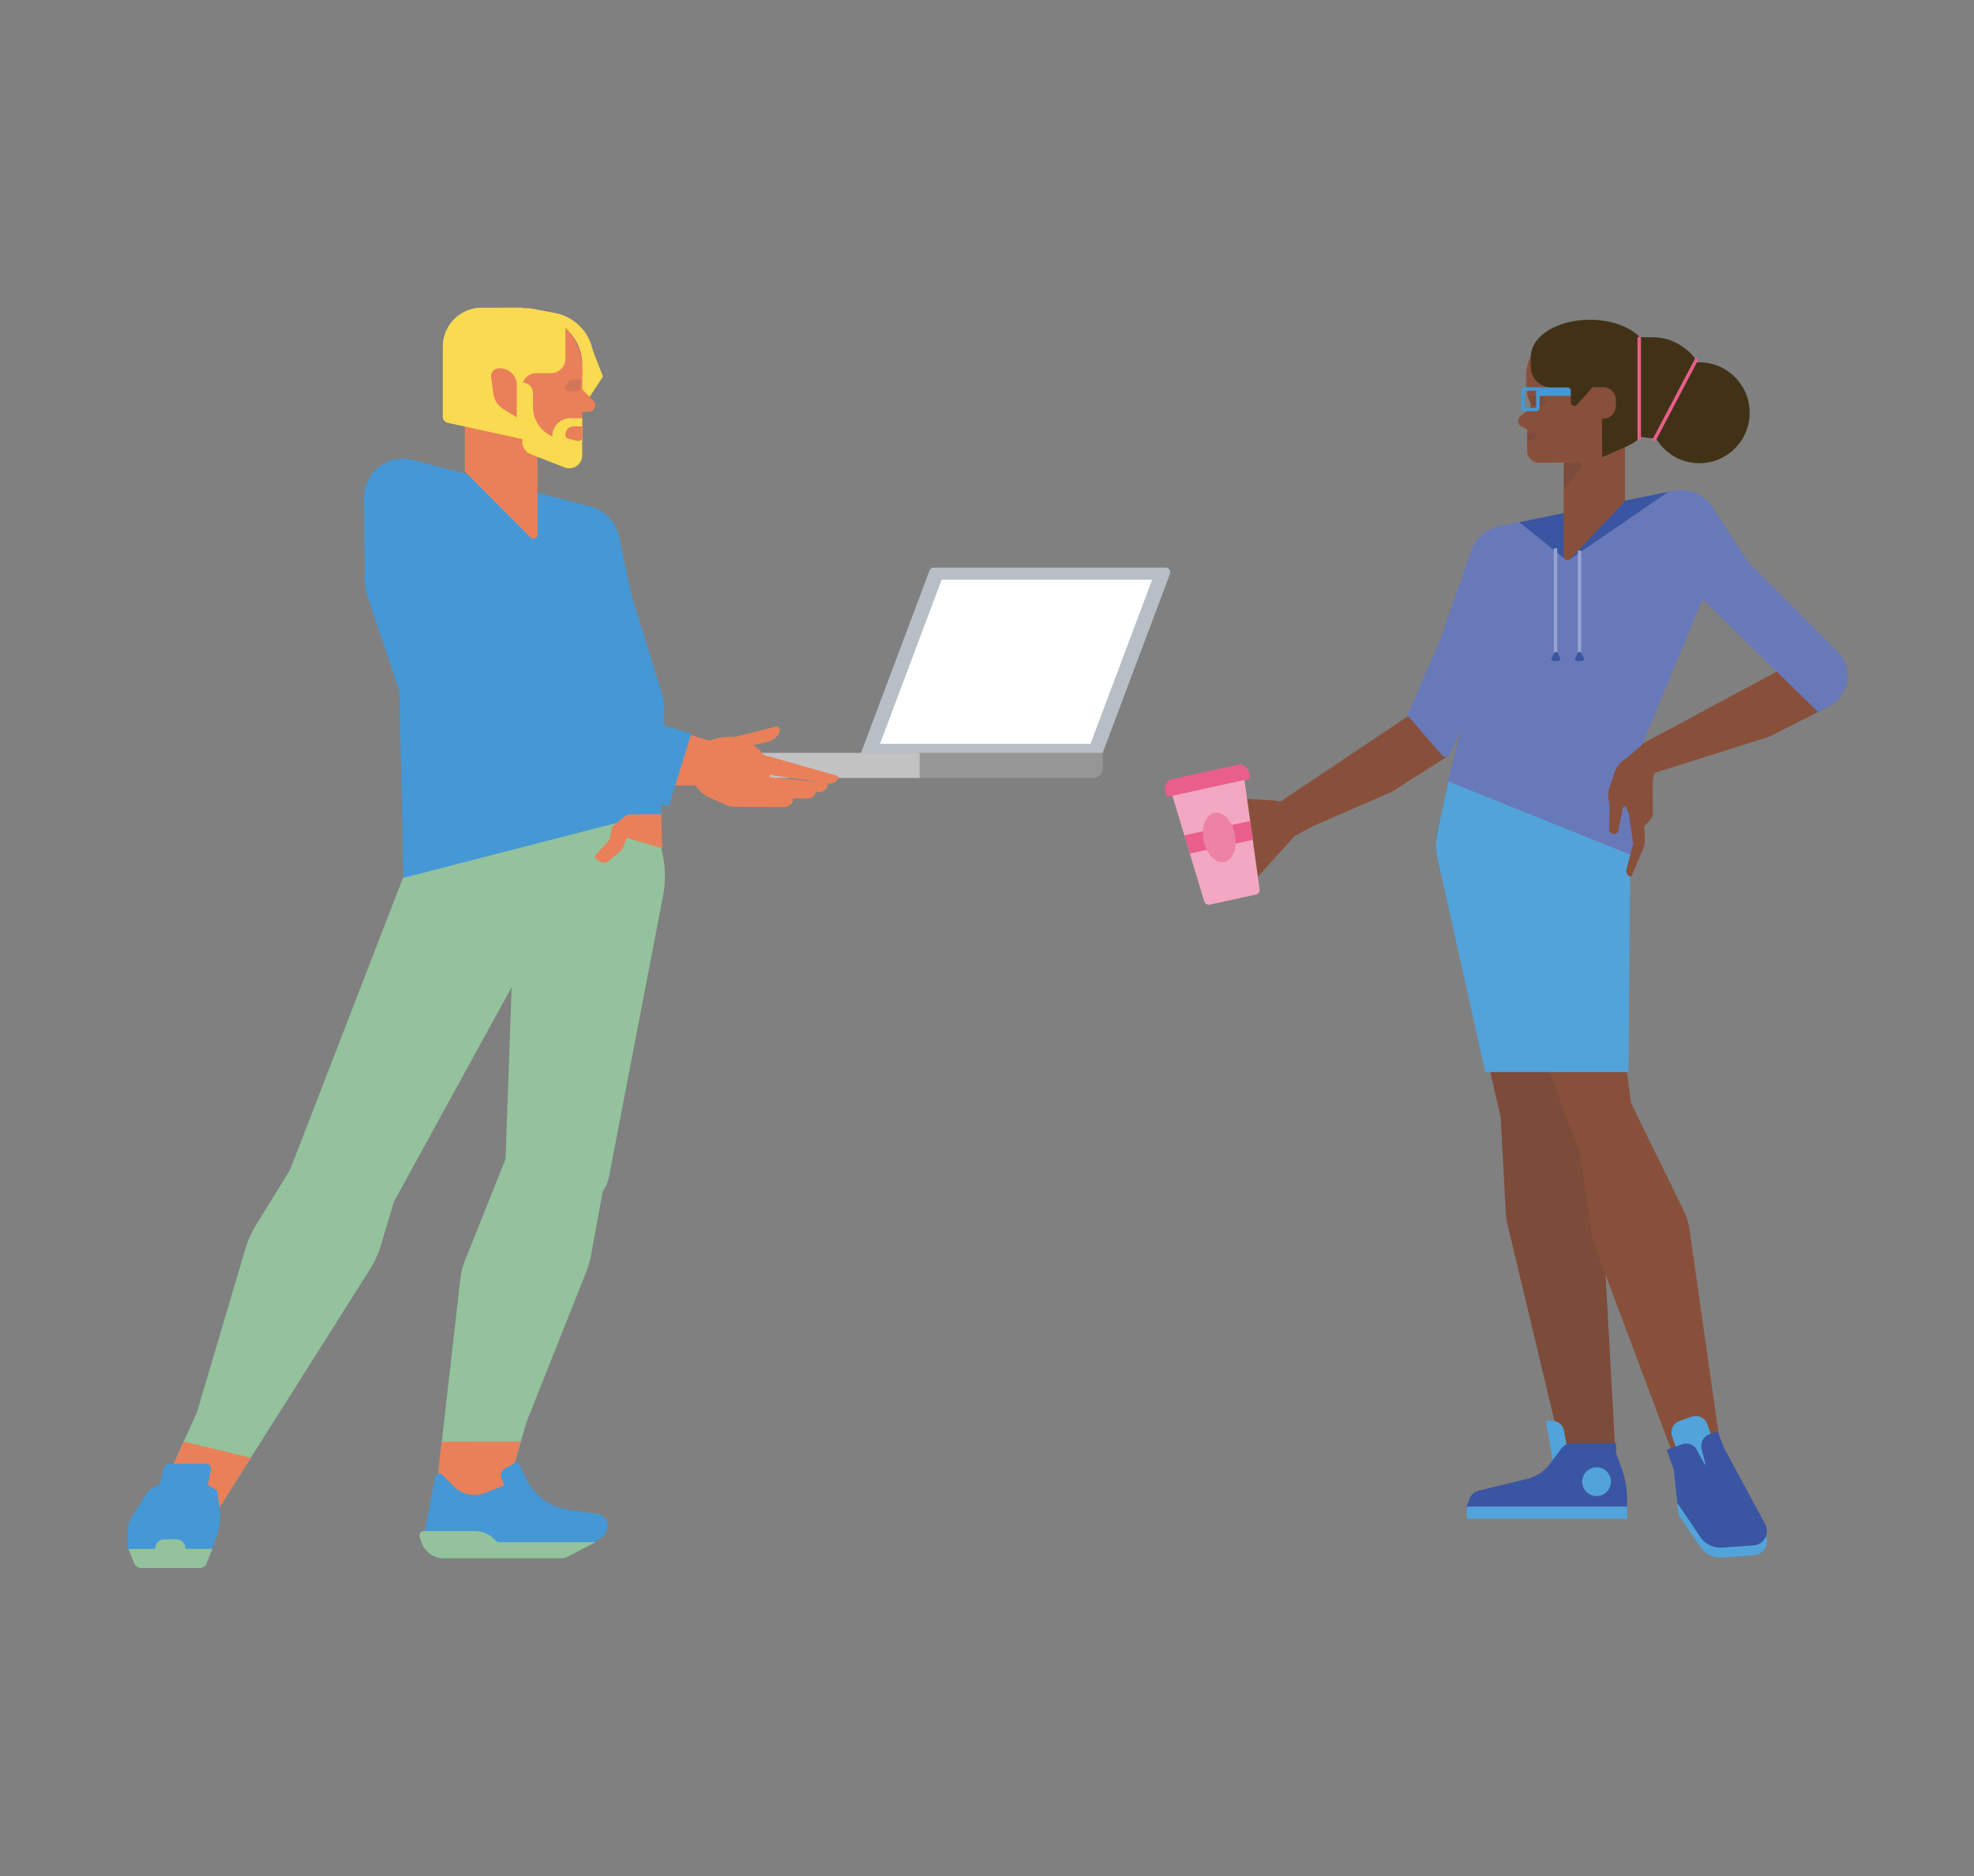 <svg xmlns="http://www.w3.org/2000/svg" xmlns:xlink="http://www.w3.org/1999/xlink" width="263" height="250" viewBox="0 0 263 250">
  <rect x="0" y="0" width="263" height="250" fill="#808080" stroke="none"/>
  <defs>
    <clipPath id="clip-path">
      <rect id="Rectangle_141" data-name="Rectangle 141" width="65.851" height="28.022" transform="translate(273.158 83.512)" fill="none"/>
    </clipPath>
    <clipPath id="clip-path-2">
      <rect id="Rectangle_149" data-name="Rectangle 149" width="11.409" height="17.414" transform="translate(338.065 111.952) rotate(-12.33)" fill="none"/>
    </clipPath>
    <clipPath id="clip-SbD_-_Internal_operation_guidelines_illustration_M2_Portrait">
      <rect width="263" height="250"/>
    </clipPath>
  </defs>
  <g id="SbD_-_Internal_operation_guidelines_illustration_M2_Portrait" data-name="SbD - Internal operation guidelines illustration M2 – Portrait" clip-path="url(#clip-SbD_-_Internal_operation_guidelines_illustration_M2_Portrait)">
    <g id="Group_883" data-name="Group 883" transform="translate(-183.101 -7.885)">
      <g id="Group_882" data-name="Group 882">
        <g id="Group_848" data-name="Group 848">
          <g id="Group_847" data-name="Group 847">
            <g id="Group_846" data-name="Group 846">
              <g id="Group_845" data-name="Group 845" clip-path="url(#clip-path)">
                <g id="Group_844" data-name="Group 844">
                  <g id="Group_843" data-name="Group 843">
                    <g id="Group_842" data-name="Group 842">
                      <path id="Path_726" data-name="Path 726" d="M329.859,108.613h-32.2l9.272-24.693a.634.634,0,0,1,.6-.408h30.851a.625.625,0,0,1,.594.841Z" fill="#b7bec6"/>
                      <path id="Path_727" data-name="Path 727" d="M328.39,106.994H300.343l8.21-21.863H336.6Z" fill="#fff"/>
                    </g>
                    <path id="Path_728" data-name="Path 728" d="M305.1,111.533h23.664a1.258,1.258,0,0,0,1.267-1.249V108.2H305.1Z" fill="#979696"/>
                    <path id="Path_729" data-name="Path 729" d="M274.425,111.533h31.2V108.2H273.158v2.08A1.258,1.258,0,0,0,274.425,111.533Z" fill="#c2c2c3"/>
                  </g>
                </g>
              </g>
            </g>
          </g>
        </g>
        <g id="Group_859" data-name="Group 859">
          <g id="Group_858" data-name="Group 858">
            <g id="Group_857" data-name="Group 857">
              <g id="Group_856" data-name="Group 856">
                <g id="Group_855" data-name="Group 855">
                  <g id="Group_849" data-name="Group 849">
                    <path id="Path_730" data-name="Path 730" d="M244.44,178.238l-1.873,16.438-.638,5.6-.35,3.058-.1.906-.332,2.925-.165,1.443-.252,2.195-.014.126,3.244.09c.768.022,1.581.045,2.331.069.425.011.827.025,1.192.036.936.028,1.611.052,1.7.06l.08-.272.226-.77,1.786-6.056,2-6.792,7.85-19.739a13.862,13.862,0,0,0,.757-2.634l3.246-17.707-12.486-.377-7.333,18.35A10.428,10.428,0,0,0,244.44,178.238Z" fill="#93c29c"/>
                  </g>
                  <g id="Group_850" data-name="Group 850">
                    <path id="Path_731" data-name="Path 731" d="M232.381,177.022,221.99,193.46l-3.539,5.6-1.933,3.059-.572.9-1.85,2.925-.912,1.444-1.386,2.194-.08.126-3.311.09c-.784.022-1.615.045-2.383.069-.433.011-.845.025-1.218.036-.957.028-1.65.052-1.741.06l.123-.272.349-.77,2.732-6.056,3.066-6.791,6.431-21.7a13.885,13.885,0,0,1,1.493-3.343L226.518,156l12.767-.376L233.8,173.97A12.443,12.443,0,0,1,232.381,177.022Z" fill="#93c29c"/>
                  </g>
                  <path id="Path_732" data-name="Path 732" d="M280.783,107.587l-17.094-5.4-4.946,6.479,6.853,4,12.279-.179Z" fill="#e9805a"/>
                  <path id="Path_733" data-name="Path 733" d="M294.767,111.57a1.164,1.164,0,0,1-1.219.72L284.859,111l-.851-2.769,10.526,2.98a.3.3,0,0,1,.234.353Z" fill="#e9805a"/>
                  <path id="Path_734" data-name="Path 734" d="M293.379,112.507a1.165,1.165,0,0,1-1.077.919l-8.781.226-1.316-2.581,10.883,1.12a.3.3,0,0,1,.291.308Z" fill="#e9805a"/>
                  <path id="Path_735" data-name="Path 735" d="M291.835,113.387a1.161,1.161,0,0,1-1.1.886l-8.784-.032-1.239-2.619,10.845,1.441a.3.3,0,0,1,.282.316Z" fill="#e9805a"/>
                  <path id="Path_736" data-name="Path 736" d="M288.769,114.529a1.164,1.164,0,0,1-1.1.887l-6.483-.024A3.65,3.65,0,0,1,277.9,113.3l-.255-.539,10.845,1.441a.3.3,0,0,1,.282.316Z" fill="#e9805a"/>
                  <path id="Path_737" data-name="Path 737" d="M280.237,115.253l2.47-3.906a2.9,2.9,0,0,0-1.953-3.59l-2.317-.685c-1.524-.45-5.357.318-5.806,1.843l3.555,4.166a4.176,4.176,0,0,0,1.574,1.144Z" fill="#e9805a"/>
                  <path id="Path_738" data-name="Path 738" d="M275.88,107.5l7.03,2.075-.527-.186a.961.961,0,0,1-.147-.066,1.017,1.017,0,0,1-.4-1.376l0-.018a1.215,1.215,0,0,1,.806-.6l1.641-.349a2.341,2.341,0,0,0,1.116-.564,1.638,1.638,0,0,0,.447-.677.807.807,0,0,0,.024-.387.283.283,0,0,0-.014-.05.4.4,0,0,0-.512-.243l-5,1.263-1.23.031a4.745,4.745,0,0,0-2.16.57l-1,.544Z" fill="#e9805a"/>
                  <path id="Path_739" data-name="Path 739" d="M276.388,107.3l7.435,2.2-.557-.2a1.089,1.089,0,0,1-.156-.071,1.074,1.074,0,0,1-.427-1.454l0-.02a1.288,1.288,0,0,1,.852-.635l1.736-.369a2.481,2.481,0,0,0,1.18-.6,1.735,1.735,0,0,0,.472-.715.865.865,0,0,0,.026-.41.455.455,0,0,0-.014-.053.423.423,0,0,0-.542-.256l-5.292,1.335-1.3.032a5.015,5.015,0,0,0-2.284.6l-1.056.575Q276.427,107.28,276.388,107.3Z" fill="#e9805a"/>
                  <ellipse id="Ellipse_51" data-name="Ellipse 51" cx="4.259" cy="4.603" rx="4.259" ry="4.603" transform="matrix(0.285, -0.959, 0.959, 0.285, 275.468, 113.55)" fill="#e9805a"/>
                  <path id="Path_740" data-name="Path 740" d="M250.374,55.837h11.835a6.36,6.36,0,0,0-5.167-6.248l-3.013-.574a3.08,3.08,0,0,0-3.656,3.027v3.8Z" fill="#f9da51"/>
                  <g id="Group_851" data-name="Group 851">
                    <path id="Path_741" data-name="Path 741" d="M269.975,115.03l1.415,6.73a13.924,13.924,0,0,1,.048,5.491l-7.2,37.428a4.77,4.77,0,0,1-6.308,3.587c-3.553-1.288-7.6-2.786-7.585-2.922l1.771-49.8Z" fill="#93c29c"/>
                  </g>
                  <g id="Group_852" data-name="Group 852">
                    <path id="Path_742" data-name="Path 742" d="M262.041,115.03l.518,6.952-6.218,8.191L235.4,168.332s-14.362-2.744-14.268-2.988l19.258-49.8Z" fill="#93c29c"/>
                  </g>
                  <path id="Path_743" data-name="Path 743" d="M270.12,116.274l-33.281,8.578-.519-24.86L232,87.168a4.664,4.664,0,0,1-.243-1.429l-.076-6.637,30.785,6.825Z" fill="#4598d5"/>
                  <g id="Group_853" data-name="Group 853">
                    <path id="Path_744" data-name="Path 744" d="M252.483,199.96l-1.215,4.127-1.787,6.054-.225.771-.08.271c-.085-.007-.76-.031-1.7-.059l-1.193-.036c-.749-.025-1.563-.047-2.331-.07-1.741-.049-3.243-.089-3.243-.089l.013-.126.251-2.194.165-1.443.333-2.926.1-.9.349-3.058.036-.317Z" fill="#e9805a"/>
                  </g>
                  <g id="Group_854" data-name="Group 854">
                    <path id="Path_745" data-name="Path 745" d="M216.518,202.119l-.571.9L214.1,205.95l-.911,1.443-1.387,2.194-.079.127s-1.533.039-3.311.088c-.784.023-1.614.045-2.383.07l-1.218.036c-.957.028-1.65.052-1.74.059l.121-.271.349-.771,2.733-6.054,1.314-2.911Z" fill="#e9805a"/>
                  </g>
                  <path id="Path_746" data-name="Path 746" d="M255.794,53.114v2.678h2.386v8.96h.9l4.355-6.7-1.973-5.075Z" fill="#f9da51"/>
                  <path id="Path_747" data-name="Path 747" d="M260.957,214.146,263,212.931a2.163,2.163,0,0,0,1.04-1.523h0a1.535,1.535,0,0,0-1.307-1.8l-3.866-.564a7.236,7.236,0,0,1-5.524-3.9l-1.275-2.537-1.7.954a.974.974,0,0,0-.49,1.107l.371,1.147-2.326.913a3.955,3.955,0,0,1-4.3-.734l-1.633-1.648a.572.572,0,0,0-.916.363l-1.427,7.417.2,1.746Z" fill="#4598d5"/>
                  <path id="Path_748" data-name="Path 748" d="M239,212.618l.242.734a3.175,3.175,0,0,0,3.106,2.164h15.513a1.924,1.924,0,0,0,.883-.223l3.706-1.934H249.679a.756.756,0,0,1-.571-.246h0a3.782,3.782,0,0,0-2.868-1.237h-6.662A.6.6,0,0,0,239,212.618Z" fill="#93c29c"/>
                  <path id="Path_749" data-name="Path 749" d="M260.577,56.569l.06,10.259a1.788,1.788,0,0,1-2.378,1.643l-10.616-3.72Z" fill="#b9746f"/>
                  <path id="Path_750" data-name="Path 750" d="M259.741,62.8l1.816-.043a.869.869,0,0,0,.6-1.473l-2.3-2.378Z" fill="#e9805a"/>
                  <path id="Path_751" data-name="Path 751" d="M254.574,50.175l-.233-.006a1.79,1.79,0,0,0-1.833,1.743l-.155,6.21,8.276.208.043-1.739A6.259,6.259,0,0,0,254.574,50.175Z" fill="#b9746f"/>
                  <path id="Path_752" data-name="Path 752" d="M267.2,87.05l-1.63-7.709A5.209,5.209,0,0,0,261.8,75.38L238.13,69.164a5.208,5.208,0,0,0-6.529,5.1l.13,11.325,7.16,3.305Z" fill="#4598d5"/>
                  <path id="Path_753" data-name="Path 753" d="M272.2,115.341l-21.423-6.605a5.727,5.727,0,0,1-3.784-7.16l.253-.823a3.571,3.571,0,0,1,4.464-2.363l23.481,7.24Z" fill="#4598d5"/>
                  <path id="Path_754" data-name="Path 754" d="M245.038,60.015h9.669V79.162a.521.521,0,0,1-.89.367l-8.779-8.815Z" fill="#e9805a"/>
                  <rect id="Rectangle_142" data-name="Rectangle 142" width="6.6" height="5.19" transform="translate(255.32 63.616) rotate(-88.561)" fill="#b9746f"/>
                  <path id="Path_755" data-name="Path 755" d="M252.369,48.889h-2.457a4.861,4.861,0,0,0-4.86,4.863V65.909h15.622V57.2A8.306,8.306,0,0,0,252.369,48.889Z" fill="#e9805a"/>
                  <path id="Path_756" data-name="Path 756" d="M261.772,103.887,256.691,87.5l9.657-3.145,5.081,16.389Z" fill="#4598d5"/>
                  <path id="Path_757" data-name="Path 757" d="M260.564,58.46h-1.189a.522.522,0,0,0-.368.152l-.495.5a.521.521,0,0,0,.368.889h1.438" fill="#071f40" opacity="0.1" style="isolation: isolate"/>
                  <path id="Path_758" data-name="Path 758" d="M254.114,60.275v1.841a4.253,4.253,0,0,0,2.568,3.905h0a2.411,2.411,0,0,1,2.411-2.412h1.582v4.935a1.737,1.737,0,0,1-2.371,1.617l-4.513-1.773a1.736,1.736,0,0,1-1.1-1.616V58.851h0A1.424,1.424,0,0,1,254.114,60.275Z" fill="#f9da51"/>
                  <path id="Path_759" data-name="Path 759" d="M258.858,66.358l1.2.276a.508.508,0,0,0,.622-.5V64.693h-1.146a1.111,1.111,0,0,0-1.111,1.112h0A.568.568,0,0,0,258.858,66.358Z" fill="#e9805a"/>
                  <path id="Path_760" data-name="Path 760" d="M265.173,119.116l6.145,1.786-.119-4.831-4.332.132Z" fill="#e9805a"/>
                  <path id="Path_761" data-name="Path 761" d="M268.843,114.74l-3.88,3a.956.956,0,0,0-.354.574l-.226,1.171a.961.961,0,0,1-.23.46L262.38,121.9a.191.191,0,0,0,.013.27l.365.331a1.162,1.162,0,0,0,1.534.023l1.474-1.257a1.329,1.329,0,0,0,.386-.554l.616-1.67,3.27-2.5Z" fill="#e9805a"/>
                  <path id="Path_762" data-name="Path 762" d="M200.136,214.419H211.31l.616-1.719a8.684,8.684,0,0,0,.394-4.338L212,206.434l-4.531-2.555-4.56,2.555-2.278,3.6a3.446,3.446,0,0,0-.534,1.893Z" fill="#4598d5"/>
                  <path id="Path_763" data-name="Path 763" d="M201.954,216.815h7.7a1.011,1.011,0,0,0,.958-.589l.78-1.966H200.216l.779,1.966A1.014,1.014,0,0,0,201.954,216.815Z" fill="#93c29c"/>
                  <path id="Path_764" data-name="Path 764" d="M205.84,202.893h4.649a.69.69,0,0,1,.693.869l-.9,4.492a1.115,1.115,0,0,1-1.042.868h-4.649a.69.69,0,0,1-.694-.868l.9-4.492A1.116,1.116,0,0,1,205.84,202.893Z" fill="#4598d5"/>
                  <path id="Path_765" data-name="Path 765" d="M206.6,212.982H205a1.2,1.2,0,0,0-1.2,1.2h0a1.2,1.2,0,0,0,1.2,1.2h1.6a1.2,1.2,0,0,0,1.2-1.2h0A1.2,1.2,0,0,0,206.6,212.982Z" fill="#93c29c"/>
                  <path id="Path_766" data-name="Path 766" d="M266.18,116.4l-4.906-14.276a3.7,3.7,0,0,1,1.178-4.083l1.362-1.1a3.694,3.694,0,0,1,5.2.562l1.793,2.229a3.7,3.7,0,0,1,.813,2.475l-.454,14.157Z" fill="#4598d5"/>
                  <path id="Path_767" data-name="Path 767" d="M258.433,50.155v5.51a1.939,1.939,0,0,1-1.938,1.94H254.54a1.873,1.873,0,0,0-1.873,1.875v4.594a1.688,1.688,0,0,1-1.688,1.688h0a1.691,1.691,0,0,1-1.193-.494l-6.6-6.6a.937.937,0,0,1,0-1.325l5.059-6.127a6.183,6.183,0,0,1,6.309-2.054Z" fill="#f9da51"/>
                  <path id="Path_768" data-name="Path 768" d="M252.775,48.885h-5.5a5.179,5.179,0,0,0-5.178,5.181v9.316a.868.868,0,0,0,.683.849l9.992,2.172V48.885Z" fill="#f9da51"/>
                  <path id="Path_769" data-name="Path 769" d="M249.566,56.96h.161a2.23,2.23,0,0,1,2.229,2.23v4.3L250.172,62.4a2.848,2.848,0,0,1-1.337-2.042l-.3-2.207A1.045,1.045,0,0,1,249.566,56.96Z" fill="#e9805a"/>
                </g>
              </g>
            </g>
          </g>
        </g>
        <g id="Group_875" data-name="Group 875">
          <g id="Group_874" data-name="Group 874">
            <g id="Group_873" data-name="Group 873">
              <g id="Group_872" data-name="Group 872">
                <g id="Group_871" data-name="Group 871">
                  <g id="Group_860" data-name="Group 860">
                    <path id="Path_770" data-name="Path 770" d="M377.033,108.931l-2.465,9.66a3.3,3.3,0,0,0-.012,1.562l8.516,36.7s8.434.718,8.422.483l.51.022-1.931-26.509-.876-21.423Z" fill="#88503b"/>
                  </g>
                  <g id="Group_861" data-name="Group 861">
                    <path id="Path_771" data-name="Path 771" d="M382.787,152.041l.936,17.447a8.46,8.46,0,0,0,.22,1.512l7.477,31.287s7.191-.019,6.944-.006l-1.8-32.748a8.551,8.551,0,0,0-.635-2.786l-5.094-12.376Z" fill="#88503b"/>
                  </g>
                  <g id="Group_863" data-name="Group 863" opacity="0.1">
                    <g id="Group_862" data-name="Group 862">
                      <path id="Path_772" data-name="Path 772" d="M396.568,169.534a8.545,8.545,0,0,0-.635-2.786l-3.976-9.659-1.884-26.238-.876-21.423-12.164-.5-2.465,9.66a3.3,3.3,0,0,0-.012,1.562l8.481,36.555.686,12.78a8.46,8.46,0,0,0,.22,1.512l7.477,31.287s6.726-.018,6.944-.007Z" fill="#111b35"/>
                    </g>
                  </g>
                  <g id="Group_864" data-name="Group 864">
                    <path id="Path_773" data-name="Path 773" d="M352.8,120.236l-1.486-3.974,19.879-13.275,4.867,5.613-7.56,4.8Z" fill="#88503b"/>
                    <path id="Path_774" data-name="Path 774" d="M354.007,120.119l4.062-2.18L356,116.368l-.117-.156a4.474,4.474,0,0,0-3.327-1.694l0-.008-6.773-.377a.321.321,0,0,0-.338.22.3.3,0,0,0-.013.049.622.622,0,0,0,.482.739l2.969.865a.729.729,0,0,1,.311.193.7.7,0,0,1-.032.986l-3.388,3.585,1.465.944.679-.309a5.127,5.127,0,0,1,1.04-.341l3.306-.7a2.736,2.736,0,0,1,.826-.047A1.6,1.6,0,0,0,354.007,120.119Z" fill="#88503b"/>
                    <path id="Path_775" data-name="Path 775" d="M342.728,124.746a.922.922,0,0,1,.128-1.112l4.948-4.866,2.062,1.057-6.8,4.947a.237.237,0,0,1-.334-.021Z" fill="#88503b"/>
                    <path id="Path_776" data-name="Path 776" d="M343.9,125.2a.921.921,0,0,1,.323-1.072l6.024-4.09,1.975,1.154-7.994,4.094a.237.237,0,0,1-.325-.081Z" fill="#88503b"/>
                    <path id="Path_777" data-name="Path 777" d="M345.95,125.322a.92.92,0,0,1,.28-1.084l5.573-4.132,2.019,1.074-7.542,4.214a.236.236,0,0,1-.327-.067Z" fill="#88503b"/>
                    <path id="Path_778" data-name="Path 778" d="M349.433,125.747a.92.92,0,0,1-.081-1.116l3.959-5.7,2.256.37-5.8,6.413a.235.235,0,0,1-.331.042Z" fill="#88503b"/>
                  </g>
                  <path id="Path_779" data-name="Path 779" d="M402.529,111.185l-1.1-3.945,21.057-11.3,4.308,6.055-7.984,4.055Z" fill="#88503b"/>
                  <path id="Path_780" data-name="Path 780" d="M376.688,110.546h23.761L411.7,83.493H387.47Z" fill="#6879b9"/>
                  <path id="Path_781" data-name="Path 781" d="M374.4,94.795l42.839-10.119-5.919-9.149a5.135,5.135,0,0,0-5.337-2.246l-23.063,4.7a5.147,5.147,0,0,0-3.83,3.351Z" fill="#6879b9"/>
                  <path id="Path_782" data-name="Path 782" d="M379.61,82.478l-9,20.7,4.622,5.356a.615.615,0,0,0,1.025-.146l11.478-25.006Z" fill="#6879b9"/>
                  <path id="Path_783" data-name="Path 783" d="M412.524,79.268l15.742,15.811h0A4.594,4.594,0,0,1,426.8,102l-1.456.761L405.391,83.278Z" fill="#6879b9"/>
                  <g id="Group_865" data-name="Group 865">
                    <path id="Path_784" data-name="Path 784" d="M399.713,153.431l7.722,15.769a8.272,8.272,0,0,1,.762,2.477l4.384,30.787s-6.064,1.318-5.829,1.239l-11.125-29.684a9.171,9.171,0,0,1-.492-1.921l-1.948-13.59Z" fill="#88503b"/>
                  </g>
                  <g id="Group_866" data-name="Group 866">
                    <path id="Path_785" data-name="Path 785" d="M383.011,113.923l-3.221,10.429L394.3,163.489s6.688-3.9,6.688-4.139l-5.838-44.93Z" fill="#88503b"/>
                  </g>
                  <path id="Path_786" data-name="Path 786" d="M390,202.544h2.188l-.713-4.039a1.561,1.561,0,0,0-1.536-1.292h-.879Z" fill="#53a3db"/>
                  <rect id="Rectangle_143" data-name="Rectangle 143" width="7.474" height="2.725" transform="translate(390.795 201.419)" fill="#88503b"/>
                  <path id="Path_787" data-name="Path 787" d="M389.443,208.791H399.87l.01-1.053a12.006,12.006,0,0,0-.726-4.221l-.958-2.627-8.753,3.223v4.678Z" fill="#3a55a1"/>
                  <path id="Path_788" data-name="Path 788" d="M398.4,200.187V204.2c-.238,0-6.483,3.423-6.651,3.592l-.994,1h-12.3l.4-1.142a1.8,1.8,0,0,1,1.273-1.158l6.441-1.561a5.362,5.362,0,0,0,3.049-2.021l1.481-2a1.8,1.8,0,0,1,1.44-.726Z" fill="#3a55a1"/>
                  <rect id="Rectangle_144" data-name="Rectangle 144" width="21.337" height="1.607" transform="translate(378.543 208.622)" fill="#53a3db"/>
                  <ellipse id="Ellipse_52" data-name="Ellipse 52" cx="1.914" cy="1.919" rx="1.914" ry="1.919" transform="translate(393.9 203.383)" fill="#53a3db"/>
                  <path id="Path_789" data-name="Path 789" d="M400.055,111.989H376.114l-1.448,6.351a9.2,9.2,0,0,0-.009,4.051l6.336,28.337h19.062l.261-30.364Z" fill="#53a3db"/>
                  <path id="Path_790" data-name="Path 790" d="M384.013,84.143l-5.423,3.932a3.442,3.442,0,0,0-1.306,3.657l1.75,6.673a3.452,3.452,0,0,1,.005,1.728L376,111.98l24.786,9.979-.056-12.817,2.473-26.888Z" fill="#6879b9"/>
                  <path id="Path_791" data-name="Path 791" d="M409.613,213.963a3.292,3.292,0,0,0,2.963,1.443l4.218-.3a1.922,1.922,0,0,0,1.485-2.825l-5.634-10.44-6.47,2.62.544,5.205Z" fill="#53a3db"/>
                  <path id="Path_792" data-name="Path 792" d="M409.613,212.642a3.292,3.292,0,0,0,2.963,1.443l4.218-.3a1.922,1.922,0,0,0,1.485-2.825l-5.634-10.44-6.624,2.4.544,5.2Z" fill="#3a55a1"/>
                  <path id="Path_793" data-name="Path 793" d="M412.2,202.346l-4.69,1.633-1.628-4.7a1.63,1.63,0,0,1,1-2.074l1.619-.564a1.625,1.625,0,0,1,2.069,1Z" fill="#53a3db"/>
                  <path id="Path_794" data-name="Path 794" d="M410.719,204.589l3.027-1.105-1.783-4.907-1.117.408a1.651,1.651,0,0,0-1.034,1.95Z" fill="#3a55a1"/>
                  <path id="Path_795" data-name="Path 795" d="M406.929,205.973,411,204.487l-1.8-3.388a1.646,1.646,0,0,0-2.017-.774l-2.03.741Z" fill="#3a55a1"/>
                  <path id="Path_796" data-name="Path 796" d="M408.11,106.86l-3.724,3.061a2.492,2.492,0,0,0-1.075,1.963l-.029.78.042,3.4a1.589,1.589,0,0,1-.393,1.073l-.742.852.053,1.817a2.818,2.818,0,0,1-.227,1.209l-1.51,3.54a.209.209,0,0,1-.274.111h0l-.009-.005a.833.833,0,0,1-.425-.954l.909-3.41-.618-4.072-.321-.732a.236.236,0,0,0-.238-.137h0a.242.242,0,0,0-.211.191c-.134.623-.524,2.624-.586,2.96a.613.613,0,0,1-.708.5L398,119h0a.637.637,0,0,1-.513-.582s.028-1.647.067-2.693a3.892,3.892,0,0,0-.1-1.1,3.344,3.344,0,0,1,.067-1.767l.545-1.57a3.514,3.514,0,0,1,1.752-2.4L402,107.006Z" fill="#88503b"/>
                  <path id="Path_797" data-name="Path 797" d="M392.3,82.38l13.045-8.954L385.522,77.46l6.071,4.892A.6.6,0,0,0,392.3,82.38Z" fill="#3a55a1"/>
                  <g id="Group_867" data-name="Group 867">
                    <rect id="Rectangle_145" data-name="Rectangle 145" width="0.458" height="13.673" transform="translate(393.31 81.242)" fill="#96a2d2"/>
                  </g>
                  <g id="Group_868" data-name="Group 868">
                    <rect id="Rectangle_146" data-name="Rectangle 146" width="0.458" height="14.36" transform="translate(390.12 80.936)" fill="#96a2d2"/>
                  </g>
                  <path id="Path_798" data-name="Path 798" d="M393.864,95.951h-.65a.272.272,0,0,1-.242-.393l.325-.651a.27.27,0,0,1,.484,0l.325.651A.271.271,0,0,1,393.864,95.951Z" fill="#3a55a1"/>
                  <path id="Path_799" data-name="Path 799" d="M390.713,95.951h-.65a.271.271,0,0,1-.242-.393l.325-.651a.27.27,0,0,1,.484,0l.325.651A.271.271,0,0,1,390.713,95.951Z" fill="#3a55a1"/>
                  <ellipse id="Ellipse_53" data-name="Ellipse 53" cx="6.706" cy="6.722" rx="6.706" ry="6.722" transform="translate(396.661 52.83)" fill="#413217"/>
                  <path id="Path_800" data-name="Path 800" d="M391.43,81.985V66.759h8.18V74.64l-7.293,7.7A.514.514,0,0,1,391.43,81.985Z" fill="#88503b"/>
                  <rect id="Rectangle_147" data-name="Rectangle 147" width="4.527" height="5.768" transform="translate(388.214 57.255)" fill="#88503b"/>
                  <rect id="Rectangle_148" data-name="Rectangle 148" width="5.639" height="11.536" transform="translate(392.433 53.11)" fill="#413217"/>
                  <path id="Path_801" data-name="Path 801" d="M399.949,67.305l-3.466,1.544V54.139a1.561,1.561,0,0,1,1.559-1.563h.7a5.466,5.466,0,0,1,5.4,6.295l-.556,3.662A6.253,6.253,0,0,1,399.949,67.305Z" fill="#413217"/>
                  <path id="Path_802" data-name="Path 802" d="M386.562,57.621v2.752a.789.789,0,0,0,.056.292l.364.906a.784.784,0,0,1-.2.873l-.219.2v5.321a1.561,1.561,0,0,0,1.566,1.563l8.441-.04-.041-7.245Z" fill="#88503b"/>
                  <path id="Path_803" data-name="Path 803" d="M387.931,65.811l-2.155-1.122a.783.783,0,0,1-.155-1.282l2.31-2.024Z" fill="#88503b"/>
                  <path id="Path_804" data-name="Path 804" d="M387.035,61.946h1.605a.469.469,0,0,0,.33-.8l-.444-.446a.468.468,0,0,0-.331-.137h-1.6l.45,1.079Z" fill="#071f40" opacity="0.1" style="isolation: isolate"/>
                  <path id="Path_805" data-name="Path 805" d="M387.951,65.695l-.178.349a.779.779,0,0,1-.474.393l-.705.208v-.968Z" fill="#071f40" opacity="0.1" style="isolation: isolate"/>
                  <path id="Path_806" data-name="Path 806" d="M394.906,60.62h-6.913l-.156-1.146h7.069Z" fill="#4598d5"/>
                  <path id="Path_807" data-name="Path 807" d="M396.694,63.667h-4.2V59.478h4.2a1.682,1.682,0,0,1,1.68,1.685v.819A1.683,1.683,0,0,1,396.694,63.667Z" fill="#88503b"/>
                  <path id="Path_808" data-name="Path 808" d="M391.88,52.485h.2a1.561,1.561,0,0,1,1.559,1.563v5.428h-7.22v-1.52A5.464,5.464,0,0,1,391.88,52.485Z" fill="#88503b"/>
                  <path id="Path_809" data-name="Path 809" d="M387.756,59.933l.01.01-.01,2.281-1.522-.011.01-2.28h1.512m0-.459h-1.512a.468.468,0,0,0-.467.469v2.27a.467.467,0,0,0,.467.469h1.512a.468.468,0,0,0,.468-.469v-2.27a.468.468,0,0,0-.468-.469Z" fill="#4598d5"/>
                  <path id="Path_810" data-name="Path 810" d="M395.117,57.263c0-2.458,3.194-4.45,7.134-4.45,3.361,0,6.179,1.45,6.935,3.4a.779.779,0,0,1-.734,1.049Z" fill="#413217"/>
                  <path id="Path_811" data-name="Path 811" d="M387.065,55.388c0-2.707,3.519-4.9,7.859-4.9,3.7,0,6.808,1.6,7.64,3.747a.857.857,0,0,1-.808,1.155Z" fill="#413217"/>
                  <path id="Path_812" data-name="Path 812" d="M391.494,69.489l1.855.007a.516.516,0,0,1,.39.849l-2.3,2.709" fill="#071f40" opacity="0.1" style="isolation: isolate"/>
                  <ellipse id="Ellipse_54" data-name="Ellipse 54" cx="6.706" cy="6.722" rx="6.706" ry="6.722" transform="translate(402.802 56.16)" fill="#413217"/>
                  <g id="Group_869" data-name="Group 869">
                    <path id="Path_813" data-name="Path 813" d="M401.5,66.552a.23.23,0,0,1-.229-.23V52.96a.229.229,0,1,1,.458,0V66.322A.23.23,0,0,1,401.5,66.552Z" fill="#e95e8b"/>
                  </g>
                  <g id="Group_870" data-name="Group 870">
                    <path id="Path_814" data-name="Path 814" d="M403.52,66.692a.233.233,0,0,1-.107-.027.23.23,0,0,1-.1-.31l5.606-10.662a.229.229,0,0,1,.4.214l-5.606,10.662A.231.231,0,0,1,403.52,66.692Z" fill="#e95e8b"/>
                  </g>
                  <path id="Path_815" data-name="Path 815" d="M388.906,53.656h5.3v5.126a11.059,11.059,0,0,0,1.554.068,37.294,37.294,0,0,1-2.563,2.958.467.467,0,0,1-.812-.318V59.966a.468.468,0,0,0-.468-.469h-2.122a2.748,2.748,0,0,1-2.745-2.752V55.518A1.859,1.859,0,0,1,388.906,53.656Z" fill="#413217"/>
                </g>
              </g>
            </g>
          </g>
        </g>
        <g id="Group_881" data-name="Group 881">
          <g id="Group_880" data-name="Group 880">
            <g id="Group_879" data-name="Group 879">
              <g id="Group_878" data-name="Group 878" clip-path="url(#clip-path-2)">
                <g id="Group_877" data-name="Group 877">
                  <g id="Group_876" data-name="Group 876">
                    <path id="Path_816" data-name="Path 816" d="M350.42,127.076l-6.127,1.339a.646.646,0,0,1-.753-.451l-4.43-14.68,9.707-2.122,2.1,15.19A.648.648,0,0,1,350.42,127.076Z" fill="#f2a8c2"/>
                    <path id="Path_817" data-name="Path 817" d="M349.664,117.266l.347,2.517-8.391,1.834-.735-2.432Z" fill="#e95e8b"/>
                    <path id="Path_818" data-name="Path 818" d="M349.676,111.643l-11.146,2.436-.2-.9a1.25,1.25,0,0,1,.942-1.5L348,109.78a1.25,1.25,0,0,1,1.48.966Z" fill="#e95e8b"/>
                    <path id="Path_819" data-name="Path 819" d="M347.633,119.044c.365,1.811-.275,3.467-1.43,3.7s-2.384-1.049-2.743-2.86.275-3.467,1.425-3.7S347.269,117.233,347.633,119.044Z" fill="#ed82a6"/>
                  </g>
                </g>
              </g>
            </g>
          </g>
        </g>
      </g>
    </g>
  </g>
</svg>

